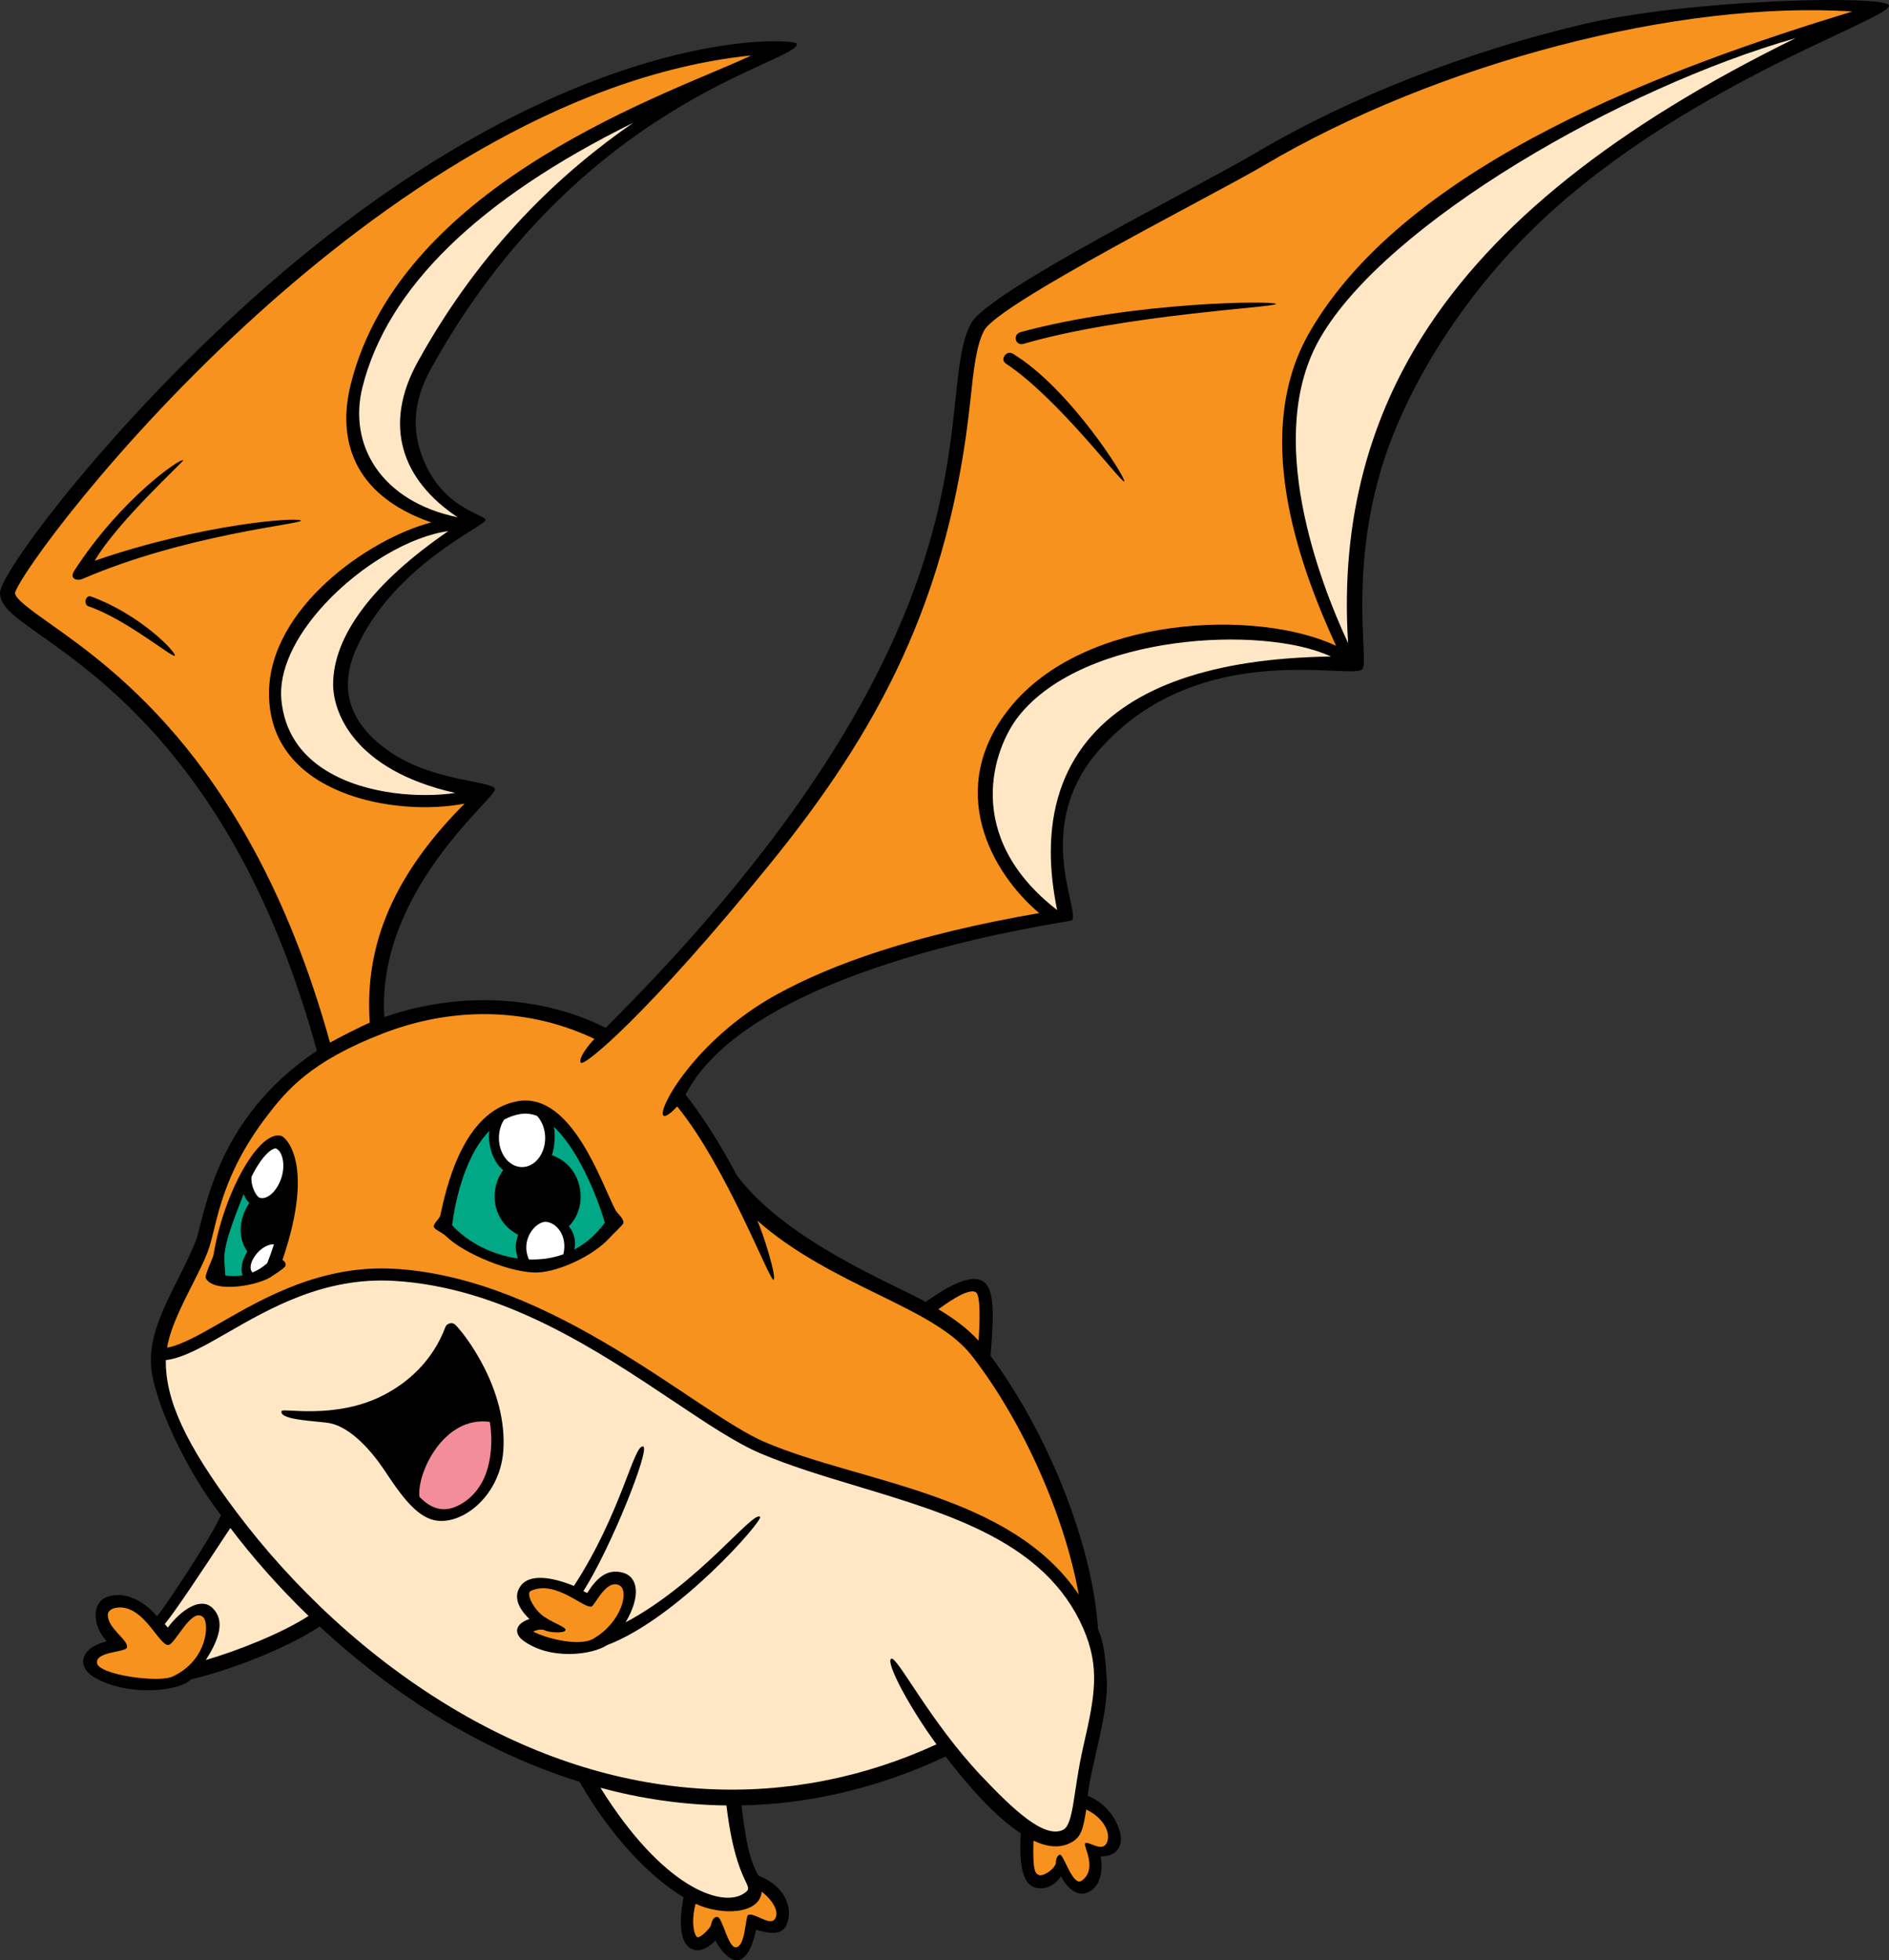 <?xml version="1.0" encoding="utf-8"?>
<!-- Generator: Adobe Illustrator 20.1.0, SVG Export Plug-In . SVG Version: 6.00 Build 0)  -->
<svg version="1.1" id="Layer_1" xmlns="http://www.w3.org/2000/svg" xmlns:xlink="http://www.w3.org/1999/xlink" x="0px" y="0px"
	 viewBox="0 0 234.675 243.541" style="enable-background:new 0 0 234.675 243.541;" xml:space="preserve">
<rect x="0" y="0" width="234.675" height="243.541" fill="#333333" stroke="none"/>
<g>
	<path d="M196.494,3.052c-14.205,3.373-28.641,8.922-40.54,15.971
		c-7.323,4.338-33.277,17.203-35.35,21.204c-1.14,2.199-1.454,5.175-1.891,9.295
		c-1.454,13.717-4.136,38.96-43.471,78.172c-8.095-4.093-18.385-4.524-27.498-1.332
		c-0.985-15.71,13.992-27.281,13.753-28.329c-0.239-1.048-7.739-0.881-13.219-4.739
		c-5.252-3.698-6.084-8.098-4.004-12.736c4.638-10.347,16.082-15.247,16.058-15.962
		c-0.024-0.715-5.95-1.424-8.186-8.792c-0.939-3.095-0.587-6.41,1.375-9.959
		c18.489-33.448,45.673-38.031,45.476-40.399c-0.063-0.755-29.562-2.991-68.797,32.713
		C12.752,54.033,0,71.261,0,73.652C0,75.349,1.819,76.636,5.121,78.973
		c8.105,5.736,24.97,17.672,34.243,51.58c-12.967,8.612-13.947,20.906-15.089,23.73
		c-2.163,5.348-5.906,10.335-5.502,15.458c0.352,4.453,4.431,13.016,8.677,18.504
		c-0.941,2.301-6.997,11.504-7.941,12.551c-2.812-3.25-5.725-2.9-6.82-2.076
		c-0.861,0.648-1.483,2.855,0.566,5.188c-3.547,0.914-3.569,3.242-1.656,4.402
		c4.223,2.562,10.794,1.801,12.115,0.324c4.016-0.893,11.648-3.639,15.995-6.574
		c4.873,4.53,10.464,8.809,16.635,12.377c4.479,2.59,9.751,5.086,15.656,6.922
		c3.628,6.377,8.461,11.666,12.924,14.346c-0.695,3.533-0.364,6.121,1.342,6.541
		c0.948,0.234,1.945-0.48,2.63-1.178c0.532,1.235,1.867,2.553,2.707,2.469
		c1.571-0.156,2.17-3.072,2.317-3.801c1.528,0.492,3.151,0.678,3.72-0.457
		c0.98-1.961,0.091-4.893-3.412-6.262c-1.156-1.971-1.596-4.484-2.115-8.727
		c7.938-0.158,16.469-1.906,25.365-6.068c2.86,3.74,6.202,7.486,9.329,9.545
		c-0.256,4.303,0.366,6.465,1.948,6.773c1.187,0.232,2.272-0.301,3.056-1.451
		c0.836,1.65,2.046,2.395,3.015,2.119c1.903-0.545,2.245-2.828,1.901-4.588
		c1.34,0.014,2.374-0.541,2.516-1.916c0.148-1.434-1.208-4.477-4.108-5.596
		c0.375-3.875,2.625-10.125,2.355-14.535c-0.135-2.199-0.287-4.387-1.078-6.131
		c-0.653-10.395-6.076-24.147-13.347-34c0.401-5.141,0.514-8.337-0.959-9.274
		c-1.878-1.195-5.92,1.771-7.111,2.571c-4.43-2.435-17.256-7.567-23.419-15.653
		C89.783,142.706,87.635,139.136,85.167,135.987c8.466-16.377,47.879-21.437,48.024-21.649
		c0.954-1.408-4.933-11.728,3.346-21.15c12.457-14.181,31.722-8.578,32.733-10.074
		c0.741-1.097-1.512-11.379,2.113-24.129c2.967-10.435,9.973-21.375,18.125-29.625
		c18.139-18.355,45.384-26.928,45.165-28.675C234.508-0.64,209.939-0.14,196.494,3.052z"/>
	<path style="fill:#FFE7C6;" d="M41.385,85.03c0,3.323,2.427,10.607,15.174,13.483
		c-4.21,0.62-11.019,0.268-15.934-2.714c-3.38-2.051-5.286-5.009-5.664-8.792
		c-0.359-3.588,1.565-7.848,5.417-11.997c4.483-4.828,10.635-8.396,15.317-9.028
		C46.364,72.379,41.385,78.999,41.385,85.03z"/>
	<path style="fill:#FFE7C6;" d="M51.901,44.948c-4.383,7.93-1.968,14.697,4.954,19.317
		c-9.479-1.964-13.627-8.957-11.825-16.165c3.079-12.317,14.383-23.337,33.647-32.853
		C69.772,21.395,59.816,30.63,51.901,44.948z"/>
	<path style="fill:#F7921E;" d="M6.19,77.463c-2.203-1.559-4.277-3.03-4.33-3.779
		C2.362,71.603,14.085,55.208,31.972,39.046C46.998,25.469,69.462,9.336,93.336,6.886
		c-9.363,4.483-43.412,15.447-49.762,40.851c-1.653,6.61,0.054,13.706,10.001,17.166
		c-7.735,2.013-20.157,10.653-20.157,21.25c0,12.725,15.892,15.344,24.309,13.68
		c-10.622,10.62-12.282,19.818-11.793,27.214c-0.962,0.396-4.262,2.083-4.936,2.483
		C31.52,95.394,14.427,83.293,6.19,77.463z"/>
	<path style="fill:#F7921E;" d="M21.449,208.283c-1.75,0.819-9.188-0.205-9.394-1.673
		c-0.206-1.468,3.58-1.31,3.72-1.933c0.208-0.928-2.381-2.35-2.381-4.033
		c0-0.002,0-0.004,0-0.006c0.003-0.59,0.648-0.953,1.57-0.938
		c3.03,0.053,4.806,4.695,5.931,4.668c0.864-0.021,2.914-4.834,4.366-3.439
		C25.998,201.635,25.853,206.22,21.449,208.283z"/>
	<path style="fill:#FFE7C6;" d="M25.565,206.234c1.708-2.645,2.417-4.947,0.821-6.479
		c-1.438-1.377-3.834,0.185-5.542,2.447c-0.116-0.143-0.242-0.291-0.372-0.442
		c1.321-1.603,4.482-6.37,7.375-10.768l0.772-1.164c2.743,3.626,6.004,7.339,9.716,10.927
		C34.908,202.969,29.443,205.095,25.565,206.234z"/>
	<path style="fill:#F7921E;" d="M96.211,238.469c-0.649,0.787-2.573-0.938-3.278-0.559
		c-0.331,0.178-0.312,3.893-1.493,4.01c-1,0.1-1.685-3.748-2.319-3.768
		c-0.673-0.021-0.72,0.881-0.846,1.129c-0.214,0.426-1.259,1.478-1.625,1.386
		c-0.366-0.093-0.866-1.802-0.232-4.157c3.11,1.477,7.961,1.367,8.203-1.486
		C95.333,235.469,97.12,237.365,96.211,238.469z"/>
	<path style="fill:#FFE7C6;" d="M92.324,235.289c-2.726,1.688-9.99-0.781-17.725-13.182
		c4.855,1.303,10.099,2.129,15.65,2.191C91.486,234.793,94.138,234.166,92.324,235.289z"/>
	<path style="fill:#F7921E;" d="M137.626,228.539c-0.423,1.998-2.476-0.014-2.834,0.5
		c-0.211,0.301,1.6,3.18-0.413,4.607c-1.117,0.791-2.267-3.397-2.718-3.232
		c-0.452,0.164-0.493,0.822-0.493,1.109c-0.328,0.861-1.657,1.615-2.102,1.424
		c-0.443-0.193-0.798-0.434-0.674-4.275c1.575,0.742,3.06,0.951,4.355,0.385
		c1.581-0.693,1.781-1.682,2.203-4.252C136.95,225.756,137.858,227.441,137.626,228.539z"/>
	<path style="fill:#FFE7C6;" d="M134.598,216.896c-1.319,5.77-1.169,9.842-2.593,10.465
		c-2.337,1.022-6.098-2.518-10.059-6.699c-6.501-6.865-10.542-15.051-11.24-14.582
		c-0.698,0.467,2.323,6.107,5.636,10.625c-17.894,8.25-38.853,7.822-59.072-3.869
		c-11.751-6.795-21.146-16.041-27.767-24.821c-6.567-8.71-8.965-14.204-8.903-19.041
		c2.17-0.263,4.65-1.684,7.675-3.421c5.364-3.083,12.041-6.919,20.628-6.429
		c13.554,0.775,25.348,8.657,34.825,14.989c4.122,2.754,7.681,5.133,10.668,6.412
		c3.656,1.568,7.758,2.805,12.101,4.115c11.672,3.52,23.392,7.021,28.046,17.59
		C136.716,207.168,136.009,210.725,134.598,216.896z"/>
	<path style="fill:#F7921E;" d="M121.233,160.541c0.593,0.41,0.497,3.541,0.338,6.02
		c-1.339-1.479-3.054-2.742-4.99-3.909C116.971,162.387,120.213,159.891,121.233,160.541z"/>
	<path style="fill:#F7921E;" d="M96.487,123.553c-10.131,5.583-14.963,14.482-14.05,15.051
		c0.434,0.27,1.691-1.147,1.691-1.147c6.13,7.527,11.498,21.738,11.963,21.527
		c0.465-0.212-1.324-5.877-2-7.334c4.537,4.016,10.128,6.773,14.951,9.135
		c4.985,2.441,9.291,4.549,11.721,7.68c6.352,8.183,11.528,19.95,13.251,29.638
		c-8.456-12.601-27.192-13.885-39.027-18.957c-8.43-3.611-26.264-20.392-45.999-21.52
		c-9.032-0.517-16.215,3.611-21.46,6.625c-2.613,1.5-4.933,2.832-6.766,3.18
		c0.559-3.822,4.21-9.274,5.228-12.454c1.018-3.18,1.456-8.867,7.18-16.338
		c2.408-3.143,5.379-6.785,14.484-10.282c9.104-3.497,18.42-3.004,26.199,0.713
		c-0.554,0.545-2.054,2.358-1.699,2.948c0.354,0.592,8.354-6.034,23.48-24.659
		c13.333-16.418,22.279-32.73,24.919-57.644c0.4-3.771,0.716-6.749,1.694-8.639
		c1.735-3.349,28.784-16.988,34.65-20.463c21.638-12.817,51.718-20.599,73.213-19.185
		c-22.352,6.805-55.181,18.728-67.387,39.784c-7.155,12.343-1.687,28.269,3.261,39.023
		c-9.814-4.628-31.353-3.818-40.581,7.762c-8.003,10.043-2.272,20.401,3.697,25.438
		C113.455,116.142,103.276,119.812,96.487,123.553z"/>
	<path style="fill:#FFE7C6;" d="M135.101,92.02c-3.035,3.729-4.558,8.368-4.558,13.852
		c0,2.253,0.272,4.657,0.787,7.19c-11.815-9.16-7.917-20.159-4.754-24.128
		c8.159-10.24,30.405-11.294,38.763-7.373C150.753,81.776,140.583,85.284,135.101,92.02z"/>
	<path style="fill:#FFE7C6;" d="M176.684,41.81c-6.108,9.695-10.229,22.142-9.205,38.09
		c-3.546-7.622-10.521-25.75-3.458-37.934c8.316-14.347,37.427-31.065,59.064-37.232
		C200.799,15.663,185.535,27.765,176.684,41.81z"/>
	<path d="M77.715,201.551c1.94-3.27,1.564-5.672-0.372-6.182
		c-2.054-0.541-3.323,0.857-4.39,2.537c-0.159-0.076-0.319-0.152-0.48-0.229
		c3.499-5.52,8.308-17.678,7.439-17.967c-1.166-0.389-2.666,8.173-8.612,17.316
		c-2.61-1.062-5.48-1.588-6.626,0.007c-0.913,1.272-0.347,2.724,1.098,4.099
		c-1.963,0.676-1.849,1.91-0.728,2.717c3.415,2.461,8.589,1.719,10.373,0.529
		c8.789-3.318,19.451-15.531,19.008-15.936C93.54,187.638,86.778,196.758,77.715,201.551z"/>
	<path style="fill:#F7921E;" d="M66.233,202.687c0.305-0.115,0.734-0.328,1.359-0.189
		c0.562,0.336,2.528,0.455,2.666,0.029c0.139-0.428-2.042-1.043-3.125-2.043
		c-1.083-1-1.746-2.582-1.208-2.832c3.125-1.459,6.625,2.291,7.583,1.916c0.434-0.17,1.792-3.416,3.421-2.627
		c1.264,0.611,0.354,4.553-3.19,6.63C71.888,204.656,67.569,203.445,66.233,202.687z"/>
	<path d="M56.555,164.576c-0.399-0.38-1.06-0.146-1.22,0.281
		c-1.554,4.149-4.629,6.992-8.063,8.654c-5.845,2.831-12.167,1.389-12.29,1.791
		c-0.359,1.168,4.648,1.23,6.023,1.514c2.659,0.547,5.235,3.561,6.753,5.841
		c1.655,2.485,3.53,5.304,5.746,6.075c3.422,1.193,8.577-2.599,9.018-8.441
		C63.107,172.56,57.653,165.623,56.555,164.576z"/>
	<path style="fill:#F48D9A;" d="M57.578,186.672c-2.366,1.551-4.098,0.695-5.462-0.707c0,0,0,0,0-0.002
		c-0.381-2.791,2.931-10.125,8.736-9.316C61.214,178.869,61.421,184.154,57.578,186.672z"/>
	<path d="M124.966,45.171c6.42,4.238,14.359,14.875,14.7,14.64
		c0.341-0.234-6.757-11.581-13.84-15.869C125.029,43.459,124.189,44.657,124.966,45.171z"/>
	<path d="M127.154,42.715c12.487-3.625,31.365-4.537,31.355-4.951
		c-0.009-0.414-17.541-0.344-31.706,3.492C125.767,41.537,126.122,43.014,127.154,42.715z"/>
	<path d="M11.31,74.107c-0.678-0.247-0.987,0.997-0.302,1.227
		c4.589,1.543,10.426,6.428,10.706,6.123C21.994,81.152,17.525,76.375,11.31,74.107z"/>
	<path d="M37.385,64.691c-0.039-0.502-12.109,0.308-25.621,4.975
		c2.831-4.859,11.091-12.357,10.998-12.489c-0.24-0.337-7.627,4.622-13.533,13.723
		c-0.659,1.017,0.361,1.303,0.985,1.034C22.962,66.426,37.416,65.104,37.385,64.691z"/>
	<path d="M76.446,150.298c-1.688-3.188-5.395-14.629-12.093-13.498
		c-6.922,1.17-8.97,11.061-9.666,14.246c-0.071,0.328-0.804,0.939-0.804,1.314
		s1.062,0.75,1.5,1.188c2.174,2.174,8.233,4.705,11.494,4.535
		c2.562-0.133,6.818-2.035,8.888-4.336c0.447-0.498,1.652-1.568,1.681-1.824
		C77.508,151.36,76.715,150.807,76.446,150.298z"/>
	<path style="fill:#FFFFFF;" d="M64.623,138.403c0.725-0.123,1.425-0.027,2.099,0.23
		c0.633,0.688,1.006,1.686,1.006,2.742c0,1.996-1.289,3.619-2.874,3.619
		c-1.584,0-2.873-1.623-2.873-3.619c0-0.843,0.229-1.637,0.647-2.281
		C63.238,138.767,63.899,138.525,64.623,138.403z"/>
	<path style="fill:#00A886;" d="M56.167,152.208c0.228-1.828,1.253-8.293,4.634-11.723
		c-0.222,1.42,0.254,3.699,1.708,4.891c-1.819,2.422-1.377,6.359,1.855,8.02
		c-0.404,1.316-0.367,1.772-0.027,2.949C61.201,155.907,58.143,154.388,56.167,152.208z"/>
	<path style="fill:#FFFFFF;" d="M65.708,156.464c-1.109-2.5,0.858-4.667,2.038-4.667
		c1.301,0,2.81,1.669,2.239,4.032C68.392,156.397,66.935,156.507,65.708,156.464z"/>
	<path style="fill:#00A886;" d="M71.344,155.235c0.227-0.875,0.04-2.062-0.676-2.881
		c2.624-2.703,1.619-7.578-2.113-8.842c0.325-0.783,0.472-2.623,0.246-3.52
		c3.409,3.15,5.793,9.91,6.335,11.908C73.984,153.487,72.666,154.542,71.344,155.235z"/>
	<path d="M34.964,141.124c-2.749-0.828-7.184,7.039-8.436,14.776
		c-0.064,0.394-1.145,2.523-0.958,2.898c0.966,1.931,6.81,0.92,8.385-0.365
		c0,0,1.428-0.885,1.516-1.189c0.123-0.43-0.379-0.719-0.379-0.719
		C39.196,144.485,35.462,141.274,34.964,141.124z"/>
	<path style="fill:#FFFFFF;" d="M31.365,158.085c-0.911-0.957,1.019-3.6,2.669-3.49
		c-0.251,0.779-0.528,1.557-0.831,2.32C32.616,157.46,31.985,157.835,31.365,158.085z"/>
	<path style="fill:#FFFFFF;" d="M31.246,146.171c0.708-1.389,1.468-2.508,2.218-3.117
		c0.297-0.242,0.562-0.371,0.791-0.393c0.86,0.365,1.207,2.033,0.726,3.596
		c-0.518,1.676-1.763,2.842-2.721,2.547C31.848,148.677,31.124,147.35,31.246,146.171z"/>
	<path style="fill:#00A886;" d="M27.976,158.43c-0.05-2.551-0.765-2.455,2.289-10.077
		c0.049,0.126,0.102,0.249,0.164,0.366c0.152,0.289,0.342,0.529,0.555,0.732
		c-0.587,0.762-1.976,3.533-0.263,6.027c-0.681,1.109-0.87,2.197-0.58,2.955
		C29.247,158.594,28.459,158.538,27.976,158.43z"/>
</g>
</svg>
